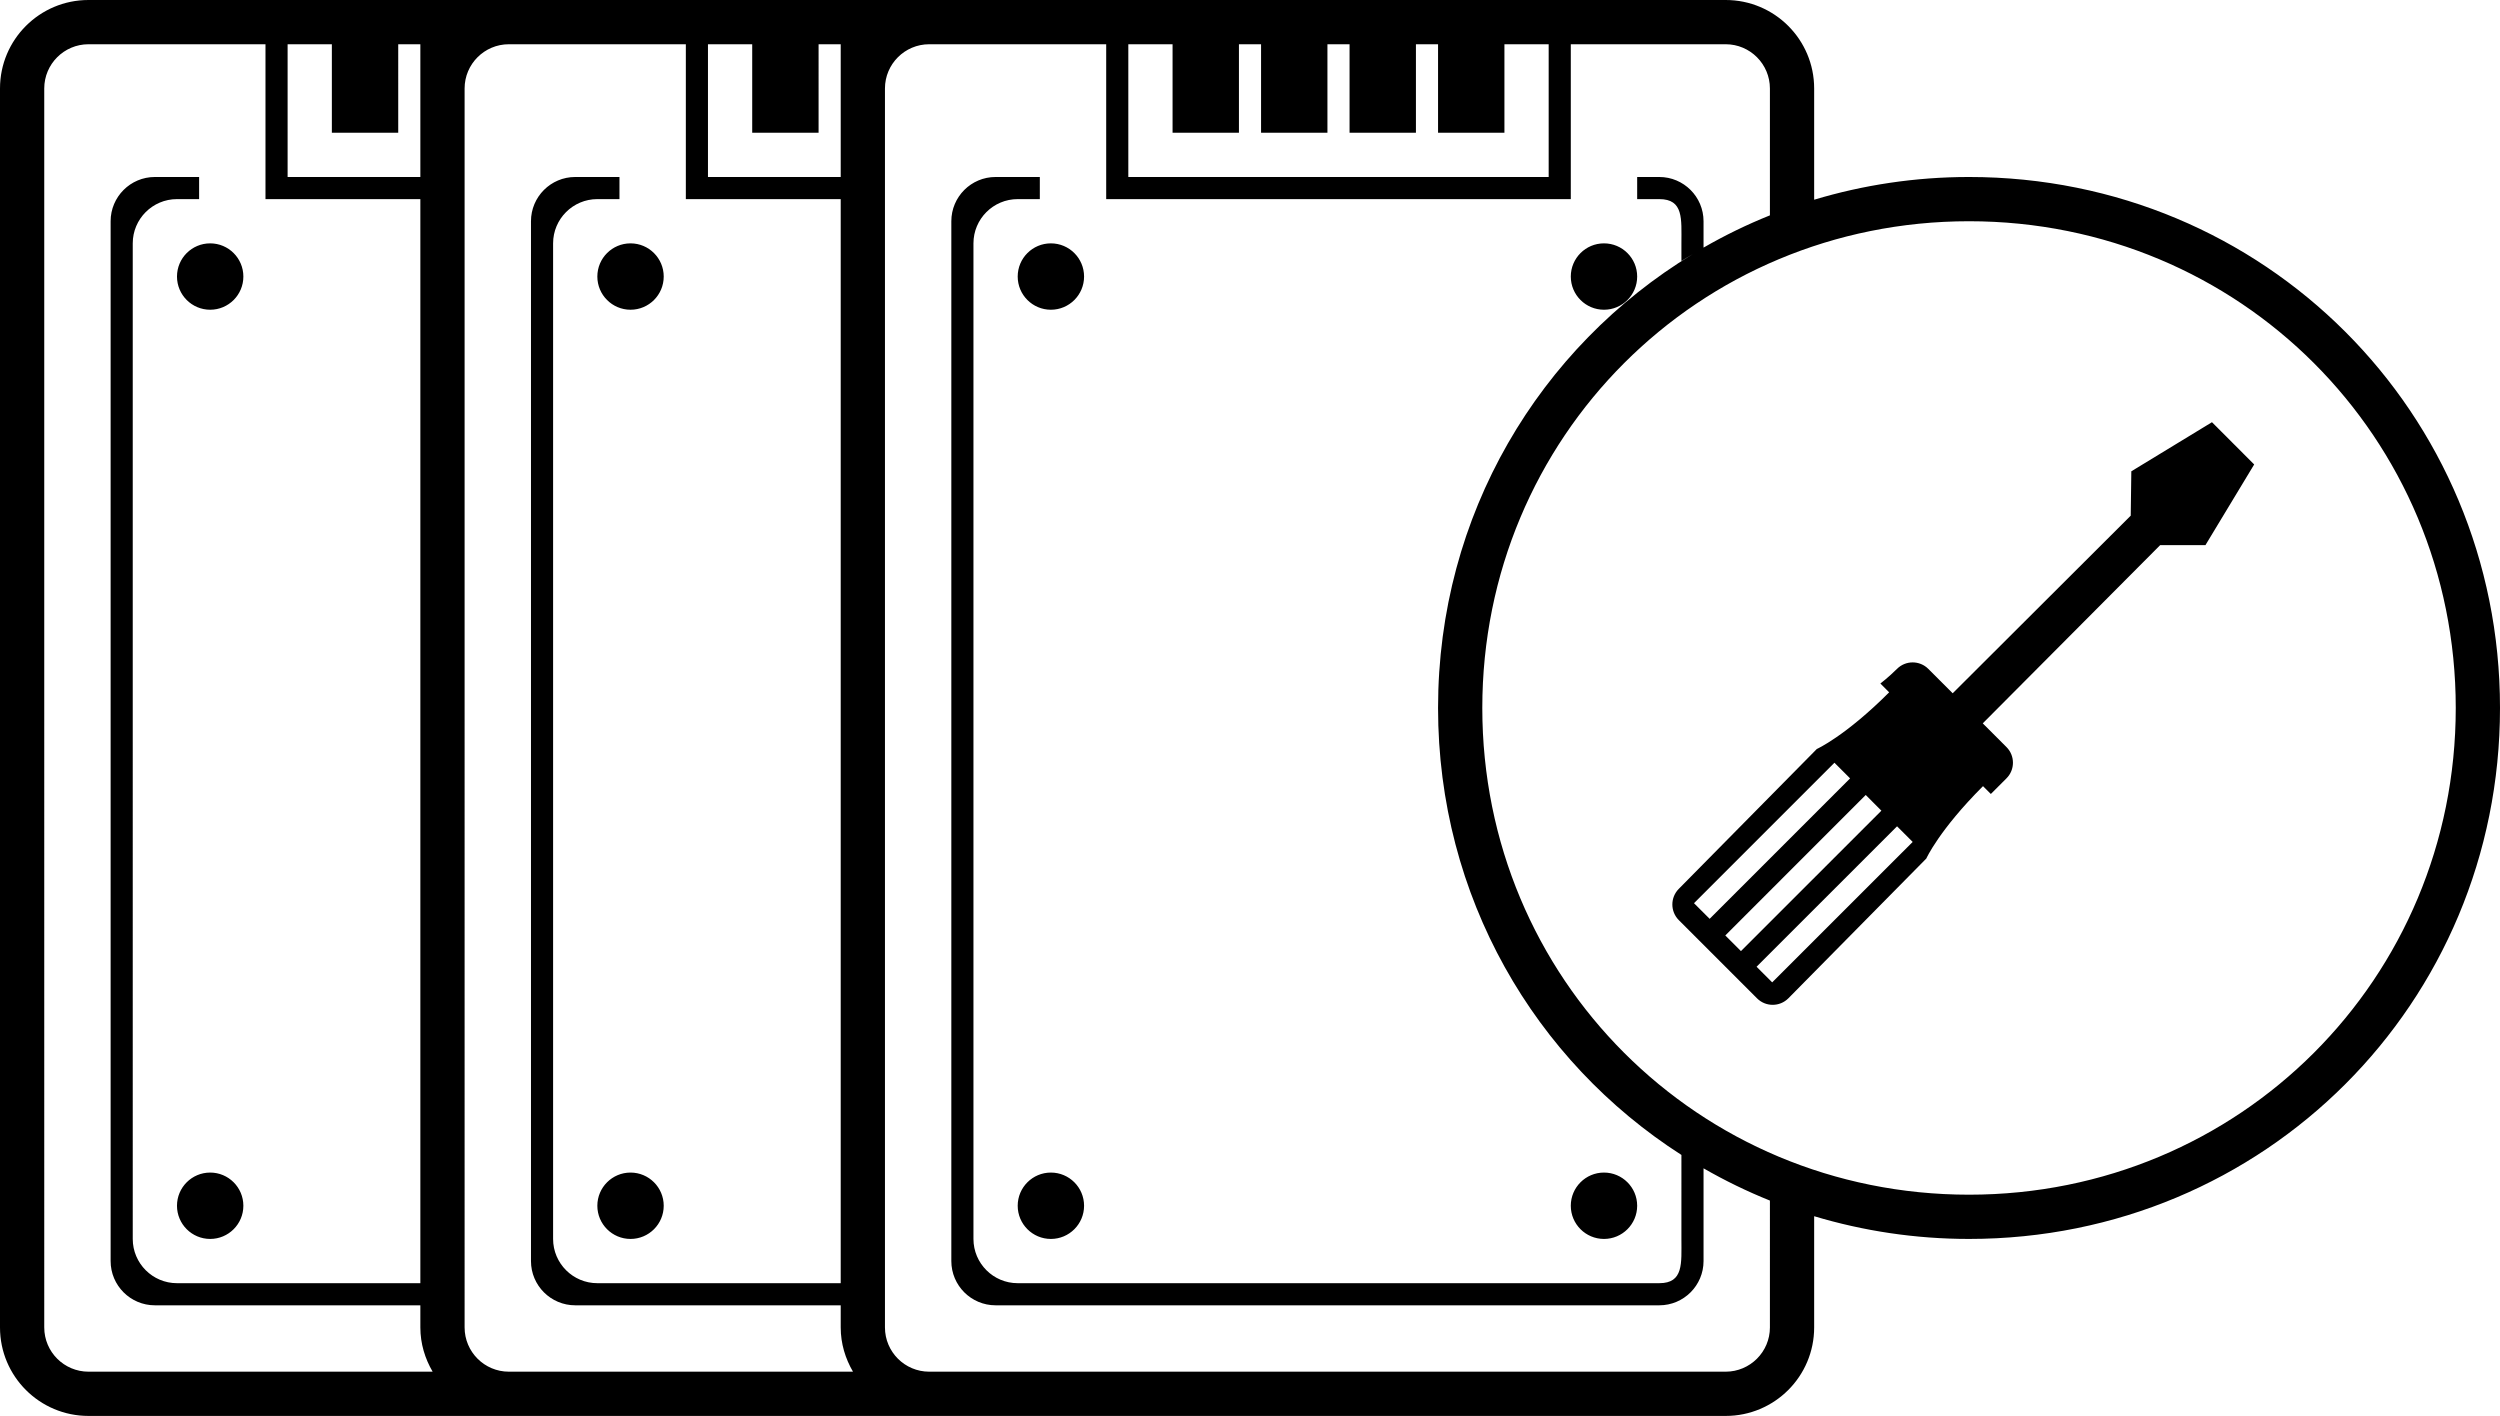 <?xml version="1.0" encoding="UTF-8"?>
<svg xmlns="http://www.w3.org/2000/svg" width="113" height="64" viewBox="0 0 113 64" role="img">
  <path fill-rule="evenodd" d="M8 12.5c0 .828.672 1.5 1.5 1.5s1.5-.672 1.5-1.5-.672-1.5-1.5-1.5-1.5.67-1.5 1.5zM9.5 53c-.828 0-1.5.672-1.5 1.5S8.672 56 9.5 56s1.5-.672 1.5-1.5-.672-1.5-1.5-1.5zM89 8c-2.44 0-4.788.363-7 1.027V4c0-2.21-1.79-4-4-4H4C1.79 0 0 1.79 0 4v56c0 2.21 1.79 4 4 4h74c2.21 0 4-1.79 4-4v-5.027c2.212.664 4.56 1.027 7 1.027 13.348 0 24-10.652 24-24S102.348 8 89 8zM51 2h2v4h3V2h1v4h3V2h1v4h3V2h1v4h3V2h2v6H51V2zM32 2h2v4h3V2h1v6h-6V2zM13 2h2v4h3V2h1v6h-6V2zM4 62c-1.104 0-2-.896-2-2V4c0-1.104.896-2 2-2h8v7h7v49H8c-1.104 0-2-.896-2-2V11c0-1.104.896-2 2-2h1V8H7c-1.104 0-2 .896-2 2v47c0 1.104.896 2 2 2h12v1c0 .732.21 1.41.555 2H4zm19 0c-1.104 0-2-.896-2-2V4c0-1.104.896-2 2-2h8v7h7v49H27c-1.104 0-2-.896-2-2V11c0-1.104.896-2 2-2h1V8h-2c-1.104 0-2 .896-2 2v47c0 1.104.896 2 2 2h12v1c0 .732.21 1.41.555 2H23zm57-2c0 1.104-.896 2-2 2H42c-1.104 0-2-.896-2-2V4c0-1.104.896-2 2-2h8v7h21V2h7c1.104 0 2 .896 2 2v5.734c-1.04.417-2.04.906-3 1.458V10c0-1.104-.896-2-2-2h-1v1h1c1.104 0 1 .896 1 2v.797c.165-.106.336-.204.505-.306C69.593 15.684 65 23.25 65 32c0 8.536 4.368 15.953 11 20.203V56c0 1.104.104 2-1 2H46c-1.104 0-2-.896-2-2V11c0-1.104.896-2 2-2h1V8h-2c-1.104 0-2 .896-2 2v47c0 1.104.896 2 2 2h30c1.104 0 2-.896 2-2v-4.192c.96.552 1.96 1.04 3 1.458V60zm9-6c-12.235 0-22-9.765-22-22s9.765-22 22-22 22 9.765 22 22-9.765 22-22 22zM46 12.5c0 .828.672 1.5 1.5 1.5s1.5-.672 1.5-1.5-.672-1.5-1.5-1.5-1.5.67-1.5 1.5zM28.5 53c-.828 0-1.5.672-1.5 1.5s.672 1.5 1.5 1.5 1.5-.672 1.5-1.5-.672-1.5-1.5-1.5zm44-39c.828 0 1.5-.672 1.5-1.5s-.672-1.5-1.5-1.5-1.5.672-1.5 1.5.672 1.5 1.5 1.5zm-25 39c-.828 0-1.5.672-1.5 1.5s.672 1.5 1.5 1.5 1.5-.672 1.5-1.5-.672-1.5-1.5-1.5zM27 12.5c0 .828.672 1.5 1.5 1.5s1.5-.672 1.5-1.5-.672-1.5-1.5-1.5-1.5.67-1.5 1.5zM72.5 56c.828 0 1.5-.672 1.5-1.5s-.672-1.5-1.5-1.5-1.5.672-1.5 1.5.672 1.5 1.5 1.5zm23.836-34.697l-.027 2.005-8.047 8.028-1.103-1.103c-.39-.39-1.024-.39-1.414 0-.392.39-.752.662-.752.662l.397.398c-1.987 1.988-3.27 2.562-3.27 2.562l-6.237 6.32c-.39.392-.39 1.024 0 1.415l3.536 3.536c.39.39 1.022.39 1.413 0l6.237-6.32s.574-1.282 2.563-3.272l.354.354.707-.707c.39-.39.39-1.022 0-1.413l-1.072-1.072 8.02-8.057h2.046l2.202-3.645-1.908-1.91-3.646 2.22zM76.57 40.823l6.347-6.347.707.707-6.348 6.348-.707-.706zm1.413 1.46l6.348-6.35.708.71-6.348 6.347-.707-.707zm2.12 2.12l-.706-.706 6.35-6.348.706.706-6.35 6.348z"></path>
</svg>